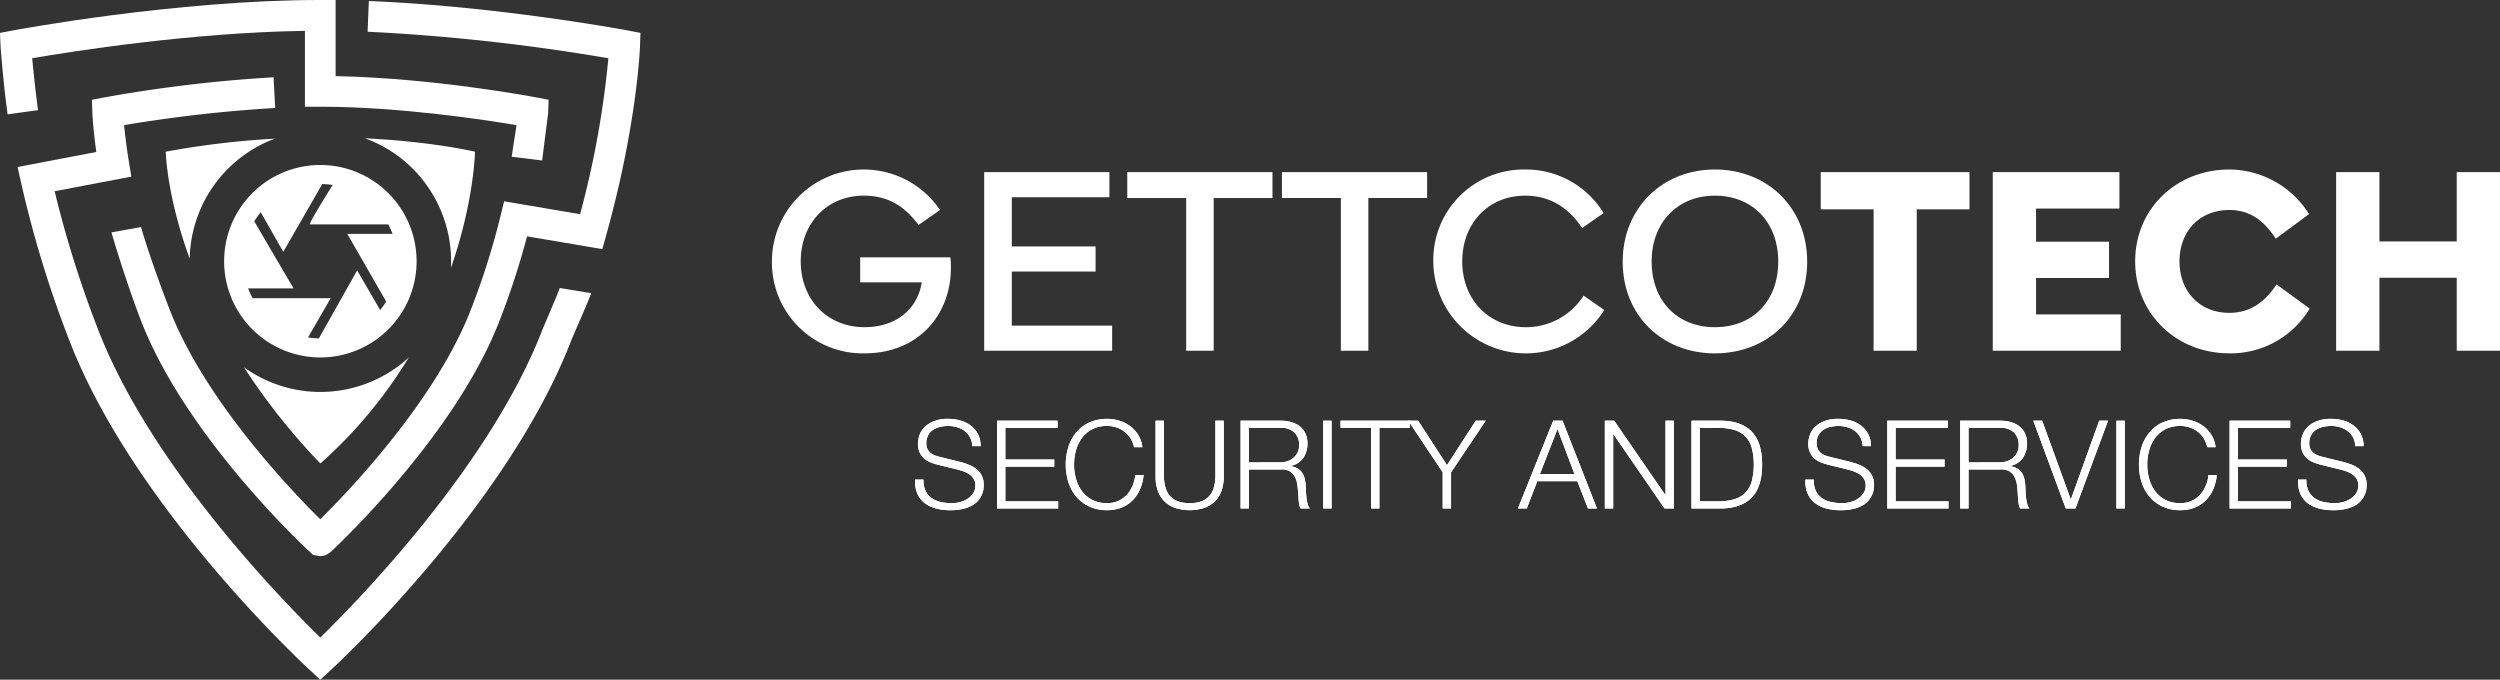 <svg id="Group_2" data-name="Group 2" xmlns="http://www.w3.org/2000/svg" xmlns:xlink="http://www.w3.org/1999/xlink" width="659.614" height="179.329" viewBox="0 0 659.614 179.329">
  <rect x="0" y="0" width="659.614" height="179.329" fill="#333333" stroke="none"/>
  <defs>
    <clipPath id="clip-path">
      <rect id="Rectangle_5" data-name="Rectangle 5" width="659.614" height="179.329" fill="#fff"/>
    </clipPath>
  </defs>
  <g id="Group_1" data-name="Group 1" clip-path="url(#clip-path)">
    <path id="Path_1" data-name="Path 1" d="M203.67,68.976a24.245,24.245,0,0,1,44.343-13.568l-5.652,3.956c-3.886-5.2-8.262-7.738-14.473-7.738-9.681,0-16.618,7.288-16.618,17.35,0,10.1,7.075,17.351,16.792,17.351,9.058,0,14.2-5.449,15.13-11.833H226.954V67.9h23.8a24.677,24.677,0,0,1,.139,2.744c0,12.248-8.4,22.587-22.834,22.587A23.959,23.959,0,0,1,203.67,68.976" fill="#fff"/>
    <path id="Path_2" data-name="Path 2" d="M259.674,45.416h33.035v6.626H266.962V65.021h22.1v6.626h-22.1V85.912h26.473v6.626H259.674Z" fill="#fff"/>
    <path id="Path_3" data-name="Path 3" d="M297.426,45.416h38.306V52.25H320.225V92.538h-7.253V52.25H297.426Z" fill="#fff"/>
    <path id="Path_4" data-name="Path 4" d="M338.232,45.416h38.306V52.25H361.031V92.538h-7.253V52.25H338.232Z" fill="#fff"/>
    <path id="Path_5" data-name="Path 5" d="M402.391,44.722A24.019,24.019,0,0,1,423.1,56.208l-5.652,3.956c-3.783-5.691-8.851-8.539-15.06-8.539-9.683,0-16.585,7.288-16.585,17.35,0,10.1,7.041,17.351,16.757,17.351A17.973,17.973,0,0,0,417.832,78l5.449,3.783a24.419,24.419,0,0,1-45.11-12.807,23.858,23.858,0,0,1,24.22-24.253" fill="#fff"/>
    <path id="Path_6" data-name="Path 6" d="M428.139,69.045c0-14.122,10.443-24.323,24.322-24.323,13.983,0,24.357,10.2,24.357,24.323,0,14.225-10.374,24.189-24.357,24.189-13.879,0-24.322-9.964-24.322-24.189m24.322,17.281c10.1,0,16.723-6.977,16.723-17.35,0-10.132-6.626-17.351-16.723-17.351-9.958,0-16.688,7.219-16.688,17.351,0,10.373,6.73,17.35,16.688,17.35" fill="#fff"/>
    <path id="Path_7" data-name="Path 7" d="M480.394,45.416h39.245v9.82H505.725v37.3H494.343v-37.3H480.394Z" fill="#fff"/>
    <path id="Path_8" data-name="Path 8" d="M525.78,45.416H559.2v9.612h-22V63.77h19.259v9.578H537.2V82.96h22.344v9.578H525.78Z" fill="#fff"/>
    <path id="Path_9" data-name="Path 9" d="M563.359,68.942c0-13.879,10.863-24.218,24.846-24.218A24.991,24.991,0,0,1,609.23,56.487l-8.777,6.487C597.57,58.6,594,55.409,588.205,55.409c-7.945,0-13.152,5.691-13.152,13.533s5.207,13.6,13.152,13.6c5.237,0,9.192-2.567,12.456-7.5l8.742,6.383a24.3,24.3,0,0,1-21.2,11.8c-13.983,0-24.846-10.409-24.846-24.288" fill="#fff"/>
    <path id="Path_10" data-name="Path 10" d="M627.8,45.416V63.7h20.4V45.416h11.417V92.538H648.2V73.279H627.8V92.538H616.378V45.416Z" fill="#fff"/>
    <path id="Path_11" data-name="Path 11" d="M244.209,129.514a4.893,4.893,0,0,0,1.607,1.914,6.719,6.719,0,0,0,2.413,1.023,13.991,13.991,0,0,0,2.986.307,8.22,8.22,0,0,0,1.978-.262,6.681,6.681,0,0,0,1.993-.826,5.057,5.057,0,0,0,1.543-1.459,3.7,3.7,0,0,0,.613-2.156,3.168,3.168,0,0,0-.435-1.686,4.056,4.056,0,0,0-1.138-1.2,6.68,6.68,0,0,0-1.537-.791,14.35,14.35,0,0,0-1.657-.5l-5.157-1.265a16.088,16.088,0,0,1-1.958-.648,5.65,5.65,0,0,1-1.671-1.039,4.831,4.831,0,0,1-1.152-1.592,5.4,5.4,0,0,1-.441-2.3,7.28,7.28,0,0,1,.327-1.978,5.555,5.555,0,0,1,1.216-2.141,7.04,7.04,0,0,1,2.448-1.7,9.731,9.731,0,0,1,3.99-.7,11.617,11.617,0,0,1,3.273.45,8.061,8.061,0,0,1,2.725,1.365,6.558,6.558,0,0,1,2.561,5.384h-2.2a5.316,5.316,0,0,0-.6-2.319,5.14,5.14,0,0,0-1.394-1.656,6.172,6.172,0,0,0-1.978-1,8.018,8.018,0,0,0-2.348-.341,9.636,9.636,0,0,0-2.191.242,5.421,5.421,0,0,0-1.849.782,3.992,3.992,0,0,0-1.281,1.409,4.392,4.392,0,0,0-.489,2.17,3.376,3.376,0,0,0,.277,1.415,3.006,3.006,0,0,0,.761,1.018,4.019,4.019,0,0,0,1.123.683,8.574,8.574,0,0,0,1.344.42l5.642,1.394a16.927,16.927,0,0,1,2.319.8,7.628,7.628,0,0,1,1.914,1.167,4.946,4.946,0,0,1,1.295,1.7,5.68,5.68,0,0,1,.47,2.438,8.662,8.662,0,0,1-.079,1.033,5.147,5.147,0,0,1-.391,1.38,6.629,6.629,0,0,1-.875,1.473,5.433,5.433,0,0,1-1.557,1.35,8.913,8.913,0,0,1-2.448.969,14.138,14.138,0,0,1-3.5.376,14.686,14.686,0,0,1-3.8-.47,8.211,8.211,0,0,1-2.982-1.444,6.387,6.387,0,0,1-1.9-2.5,8.18,8.18,0,0,1-.563-3.664h2.205a6.452,6.452,0,0,0,.549,2.982" fill="#fff"/>
    <path id="Path_12" data-name="Path 12" d="M244.209,129.514a4.893,4.893,0,0,0,1.607,1.914,6.719,6.719,0,0,0,2.413,1.023,13.991,13.991,0,0,0,2.986.307,8.22,8.22,0,0,0,1.978-.262,6.681,6.681,0,0,0,1.993-.826,5.057,5.057,0,0,0,1.543-1.459,3.7,3.7,0,0,0,.613-2.156,3.168,3.168,0,0,0-.435-1.686,4.056,4.056,0,0,0-1.138-1.2,6.68,6.68,0,0,0-1.537-.791,14.35,14.35,0,0,0-1.657-.5l-5.157-1.265a16.088,16.088,0,0,1-1.958-.648,5.65,5.65,0,0,1-1.671-1.039,4.831,4.831,0,0,1-1.152-1.592,5.4,5.4,0,0,1-.441-2.3,7.28,7.28,0,0,1,.327-1.978,5.555,5.555,0,0,1,1.216-2.141,7.04,7.04,0,0,1,2.448-1.7,9.731,9.731,0,0,1,3.99-.7,11.617,11.617,0,0,1,3.273.45,8.061,8.061,0,0,1,2.725,1.365,6.558,6.558,0,0,1,2.561,5.384h-2.2a5.316,5.316,0,0,0-.6-2.319,5.14,5.14,0,0,0-1.394-1.656,6.172,6.172,0,0,0-1.978-1,8.018,8.018,0,0,0-2.348-.341,9.636,9.636,0,0,0-2.191.242,5.421,5.421,0,0,0-1.849.782,3.992,3.992,0,0,0-1.281,1.409,4.392,4.392,0,0,0-.489,2.17,3.376,3.376,0,0,0,.277,1.415,3.006,3.006,0,0,0,.761,1.018,4.019,4.019,0,0,0,1.123.683,8.574,8.574,0,0,0,1.344.42l5.642,1.394a16.927,16.927,0,0,1,2.319.8,7.628,7.628,0,0,1,1.914,1.167,4.946,4.946,0,0,1,1.295,1.7,5.68,5.68,0,0,1,.47,2.438,8.662,8.662,0,0,1-.079,1.033,5.147,5.147,0,0,1-.391,1.38,6.629,6.629,0,0,1-.875,1.473,5.433,5.433,0,0,1-1.557,1.35,8.913,8.913,0,0,1-2.448.969,14.138,14.138,0,0,1-3.5.376,14.686,14.686,0,0,1-3.8-.47,8.211,8.211,0,0,1-2.982-1.444,6.387,6.387,0,0,1-1.9-2.5,8.18,8.18,0,0,1-.563-3.664h2.205a6.452,6.452,0,0,0,.549,2.982" fill="#fff"/>
    <path id="Path_13" data-name="Path 13" d="M279.04,111v1.884H265.259v8.366h12.906v1.879H265.259v9.148H279.2v1.879H263.054V111Z" fill="#fff"/>
    <path id="Path_14" data-name="Path 14" d="M279.04,111v1.884H265.259v8.366h12.906v1.879H265.259v9.148H279.2v1.879H263.054V111Z" fill="#fff"/>
    <path id="Path_15" data-name="Path 15" d="M298.256,115.617a6.513,6.513,0,0,0-1.622-1.764,7.051,7.051,0,0,0-2.106-1.088,7.843,7.843,0,0,0-2.418-.377,8.306,8.306,0,0,0-3.956.881,7.814,7.814,0,0,0-2.709,2.318,9.97,9.97,0,0,0-1.558,3.259,14.123,14.123,0,0,0,0,7.442,9.946,9.946,0,0,0,1.558,3.273,7.817,7.817,0,0,0,2.709,2.319,8.365,8.365,0,0,0,3.956.875,7.009,7.009,0,0,0,2.917-.583,6.914,6.914,0,0,0,2.24-1.588,8.1,8.1,0,0,0,1.523-2.353,9.748,9.748,0,0,0,.747-2.9h2.205a12.41,12.41,0,0,1-1,3.862,9.441,9.441,0,0,1-2.012,2.917,8.51,8.51,0,0,1-2.9,1.85,10.128,10.128,0,0,1-3.713.647,10.937,10.937,0,0,1-4.782-.989,9.849,9.849,0,0,1-3.421-2.64,11.228,11.228,0,0,1-2.047-3.827,15.768,15.768,0,0,1,0-9.148,11.388,11.388,0,0,1,2.047-3.841,9.865,9.865,0,0,1,3.421-2.661,11.608,11.608,0,0,1,8.011-.5,9.426,9.426,0,0,1,2.853,1.444,8.513,8.513,0,0,1,2.141,2.354A7.839,7.839,0,0,1,301.415,118H299.21a7.327,7.327,0,0,0-.954-2.383" fill="#fff"/>
    <path id="Path_16" data-name="Path 16" d="M298.256,115.617a6.513,6.513,0,0,0-1.622-1.764,7.051,7.051,0,0,0-2.106-1.088,7.843,7.843,0,0,0-2.418-.377,8.306,8.306,0,0,0-3.956.881,7.814,7.814,0,0,0-2.709,2.318,9.97,9.97,0,0,0-1.558,3.259,14.123,14.123,0,0,0,0,7.442,9.946,9.946,0,0,0,1.558,3.273,7.817,7.817,0,0,0,2.709,2.319,8.365,8.365,0,0,0,3.956.875,7.009,7.009,0,0,0,2.917-.583,6.914,6.914,0,0,0,2.24-1.588,8.1,8.1,0,0,0,1.523-2.353,9.748,9.748,0,0,0,.747-2.9h2.205a12.41,12.41,0,0,1-1,3.862,9.441,9.441,0,0,1-2.012,2.917,8.51,8.51,0,0,1-2.9,1.85,10.128,10.128,0,0,1-3.713.647,10.937,10.937,0,0,1-4.782-.989,9.849,9.849,0,0,1-3.421-2.64,11.228,11.228,0,0,1-2.047-3.827,15.768,15.768,0,0,1,0-9.148,11.388,11.388,0,0,1,2.047-3.841,9.865,9.865,0,0,1,3.421-2.661,11.608,11.608,0,0,1,8.011-.5,9.426,9.426,0,0,1,2.853,1.444,8.513,8.513,0,0,1,2.141,2.354A7.839,7.839,0,0,1,301.415,118H299.21a7.327,7.327,0,0,0-.954-2.383" fill="#fff"/>
    <path id="Path_17" data-name="Path 17" d="M307.093,111v14.334a11.277,11.277,0,0,0,.455,3.422,5.7,5.7,0,0,0,1.33,2.3,5.147,5.147,0,0,0,2.141,1.3,9.247,9.247,0,0,0,2.853.4,9.434,9.434,0,0,0,2.888-.4,5.174,5.174,0,0,0,2.136-1.3,5.669,5.669,0,0,0,1.33-2.3,11.309,11.309,0,0,0,.455-3.422V111h2.2v14.824a11.259,11.259,0,0,1-.5,3.387,7.36,7.36,0,0,1-1.588,2.8,7.527,7.527,0,0,1-2.788,1.9,12.5,12.5,0,0,1-8.238,0,7.58,7.58,0,0,1-2.789-1.9,7.345,7.345,0,0,1-1.587-2.8,11.259,11.259,0,0,1-.5-3.387V111Z" fill="#fff"/>
    <path id="Path_18" data-name="Path 18" d="M307.093,111v14.334a11.277,11.277,0,0,0,.455,3.422,5.7,5.7,0,0,0,1.33,2.3,5.147,5.147,0,0,0,2.141,1.3,9.247,9.247,0,0,0,2.853.4,9.434,9.434,0,0,0,2.888-.4,5.174,5.174,0,0,0,2.136-1.3,5.669,5.669,0,0,0,1.33-2.3,11.309,11.309,0,0,0,.455-3.422V111h2.2v14.824a11.259,11.259,0,0,1-.5,3.387,7.36,7.36,0,0,1-1.588,2.8,7.527,7.527,0,0,1-2.788,1.9,12.5,12.5,0,0,1-8.238,0,7.58,7.58,0,0,1-2.789-1.9,7.345,7.345,0,0,1-1.587-2.8,11.259,11.259,0,0,1-.5-3.387V111Z" fill="#fff"/>
    <path id="Path_19" data-name="Path 19" d="M337.937,111a10.058,10.058,0,0,1,2.7.356,6.568,6.568,0,0,1,2.24,1.083,5.255,5.255,0,0,1,1.523,1.884,6.03,6.03,0,0,1,.568,2.705,6.517,6.517,0,0,1-1.137,3.832,5.17,5.17,0,0,1-3.372,2.071v.065a5.191,5.191,0,0,1,1.884.6,3.827,3.827,0,0,1,1.216,1.118,4.583,4.583,0,0,1,.677,1.572,11.183,11.183,0,0,1,.277,1.933c.02.386.045.861.065,1.424s.064,1.133.133,1.7a9.924,9.924,0,0,0,.307,1.622,3.021,3.021,0,0,0,.568,1.187h-2.432a2.868,2.868,0,0,1-.312-.8,7.674,7.674,0,0,1-.163-.974c-.03-.332-.059-.663-.079-.989s-.045-.6-.064-.841c-.045-.826-.114-1.641-.213-2.452a6.706,6.706,0,0,0-.613-2.171,3.842,3.842,0,0,0-1.365-1.538,4.085,4.085,0,0,0-2.448-.519h-8.366v10.28h-2.205V111Zm-.163,10.992a6.041,6.041,0,0,0,1.914-.306,4.827,4.827,0,0,0,1.587-.895,4.206,4.206,0,0,0,1.493-3.3,4.579,4.579,0,0,0-1.231-3.378,5.128,5.128,0,0,0-3.763-1.231h-8.238v9.113Z" fill="#fff"/>
    <path id="Path_20" data-name="Path 20" d="M337.937,111a10.058,10.058,0,0,1,2.7.356,6.568,6.568,0,0,1,2.24,1.083,5.255,5.255,0,0,1,1.523,1.884,6.03,6.03,0,0,1,.568,2.705,6.517,6.517,0,0,1-1.137,3.832,5.17,5.17,0,0,1-3.372,2.071v.065a5.191,5.191,0,0,1,1.884.6,3.827,3.827,0,0,1,1.216,1.118,4.583,4.583,0,0,1,.677,1.572,11.183,11.183,0,0,1,.277,1.933c.02.386.045.861.065,1.424s.064,1.133.133,1.7a9.924,9.924,0,0,0,.307,1.622,3.021,3.021,0,0,0,.568,1.187h-2.432a2.868,2.868,0,0,1-.312-.8,7.674,7.674,0,0,1-.163-.974c-.03-.332-.059-.663-.079-.989s-.045-.6-.064-.841c-.045-.826-.114-1.641-.213-2.452a6.706,6.706,0,0,0-.613-2.171,3.842,3.842,0,0,0-1.365-1.538,4.085,4.085,0,0,0-2.448-.519h-8.366v10.28h-2.205V111Zm-.163,10.992a6.041,6.041,0,0,0,1.914-.306,4.827,4.827,0,0,0,1.587-.895,4.206,4.206,0,0,0,1.493-3.3,4.579,4.579,0,0,0-1.231-3.378,5.128,5.128,0,0,0-3.763-1.231h-8.238v9.113Z" fill="#fff"/>
    <rect id="Rectangle_1" data-name="Rectangle 1" width="2.205" height="23.156" transform="translate(349.126 110.998)" fill="#fff"/>
    <rect id="Rectangle_2" data-name="Rectangle 2" width="2.205" height="23.156" transform="translate(349.126 110.998)" fill="#fff"/>
    <path id="Path_21" data-name="Path 21" d="M372.021,111v1.884h-8.075v21.272h-2.205V112.879H353.7V111Z" fill="#fff"/>
    <path id="Path_22" data-name="Path 22" d="M372.021,111v1.884h-8.075v21.272h-2.205V112.879H353.7V111Z" fill="#fff"/>
    <path id="Path_23" data-name="Path 23" d="M371.567,111h2.6l7.619,11.739L389.372,111H392l-9.148,13.622v9.534h-2.205v-9.534Z" fill="#fff"/>
    <path id="Path_24" data-name="Path 24" d="M371.567,111h2.6l7.619,11.739L389.372,111H392l-9.148,13.622v9.534h-2.205v-9.534Z" fill="#fff"/>
    <path id="Path_25" data-name="Path 25" d="M412.269,110.994l9.078,23.16h-2.368l-2.819-7.2H405.619l-2.789,7.2H400.5l9.306-23.16Zm3.145,14.077L410.939,113.2,406.3,125.071Z" fill="#fff"/>
    <path id="Path_26" data-name="Path 26" d="M412.269,110.994l9.078,23.16h-2.368l-2.819-7.2H405.619l-2.789,7.2H400.5l9.306-23.16Zm3.145,14.077L410.939,113.2,406.3,125.071Z" fill="#fff"/>
    <path id="Path_27" data-name="Path 27" d="M425.889,111l13.489,19.59h.069V111h2.2v23.156h-2.467L425.7,114.565h-.064v19.586h-2.21V111Z" fill="#fff"/>
    <path id="Path_28" data-name="Path 28" d="M425.889,111l13.489,19.59h.069V111h2.2v23.156h-2.467L425.7,114.565h-.064v19.586h-2.21V111Z" fill="#fff"/>
    <path id="Path_29" data-name="Path 29" d="M454.3,111q5.287.133,7.96,2.966t2.675,8.614q0,5.771-2.675,8.608t-7.96,2.967h-8.011V111Zm-1.1,21.276a15.2,15.2,0,0,0,4.3-.534,6.835,6.835,0,0,0,2.967-1.706,6.928,6.928,0,0,0,1.72-3.016,18.248,18.248,0,0,0,0-8.885,6.99,6.99,0,0,0-1.72-3.017,6.877,6.877,0,0,0-2.967-1.7,15.2,15.2,0,0,0-4.3-.534h-4.7v19.393Z" fill="#fff"/>
    <path id="Path_30" data-name="Path 30" d="M454.3,111q5.287.133,7.96,2.966t2.675,8.614q0,5.771-2.675,8.608t-7.96,2.967h-8.011V111Zm-1.1,21.276a15.2,15.2,0,0,0,4.3-.534,6.835,6.835,0,0,0,2.967-1.706,6.928,6.928,0,0,0,1.72-3.016,18.248,18.248,0,0,0,0-8.885,6.99,6.99,0,0,0-1.72-3.017,6.877,6.877,0,0,0-2.967-1.7,15.2,15.2,0,0,0-4.3-.534h-4.7v19.393Z" fill="#fff"/>
    <path id="Path_31" data-name="Path 31" d="M479.109,129.514a4.893,4.893,0,0,0,1.607,1.914,6.757,6.757,0,0,0,2.413,1.023,13.992,13.992,0,0,0,2.986.307,8.189,8.189,0,0,0,1.978-.262,6.681,6.681,0,0,0,1.993-.826,5.057,5.057,0,0,0,1.543-1.459,3.706,3.706,0,0,0,.618-2.156,3.17,3.17,0,0,0-.44-1.686,4.056,4.056,0,0,0-1.138-1.2,6.68,6.68,0,0,0-1.537-.791,14.35,14.35,0,0,0-1.657-.5l-5.152-1.265a15.881,15.881,0,0,1-1.963-.648,5.65,5.65,0,0,1-1.671-1.039,4.919,4.919,0,0,1-1.153-1.592,5.414,5.414,0,0,1-.435-2.3,7.252,7.252,0,0,1,.322-1.978,5.555,5.555,0,0,1,1.216-2.141,7.04,7.04,0,0,1,2.448-1.7,9.731,9.731,0,0,1,3.99-.7,11.678,11.678,0,0,1,3.278.45,8.083,8.083,0,0,1,2.72,1.365,6.558,6.558,0,0,1,2.561,5.384h-2.2a5.316,5.316,0,0,0-.6-2.319,5.152,5.152,0,0,0-1.394-1.656,6.172,6.172,0,0,0-1.978-1,8.018,8.018,0,0,0-2.348-.341,9.668,9.668,0,0,0-2.191.242,5.421,5.421,0,0,0-1.849.782,4.039,4.039,0,0,0-1.281,1.409,4.392,4.392,0,0,0-.484,2.17,3.377,3.377,0,0,0,.272,1.415,3.006,3.006,0,0,0,.761,1.018,4.018,4.018,0,0,0,1.123.683,8.574,8.574,0,0,0,1.344.42l5.642,1.394a16.93,16.93,0,0,1,2.319.8,7.628,7.628,0,0,1,1.914,1.167,4.946,4.946,0,0,1,1.295,1.7,5.678,5.678,0,0,1,.475,2.438,8.859,8.859,0,0,1-.084,1.033,5.148,5.148,0,0,1-.391,1.38,6.629,6.629,0,0,1-.875,1.473,5.433,5.433,0,0,1-1.557,1.35,8.913,8.913,0,0,1-2.448.969,14.138,14.138,0,0,1-3.5.376,14.62,14.62,0,0,1-3.792-.47,8.235,8.235,0,0,1-2.987-1.444,6.387,6.387,0,0,1-1.9-2.5,8.18,8.18,0,0,1-.563-3.664h2.2a6.452,6.452,0,0,0,.549,2.982" fill="#fff"/>
    <path id="Path_32" data-name="Path 32" d="M479.109,129.514a4.893,4.893,0,0,0,1.607,1.914,6.757,6.757,0,0,0,2.413,1.023,13.992,13.992,0,0,0,2.986.307,8.189,8.189,0,0,0,1.978-.262,6.681,6.681,0,0,0,1.993-.826,5.057,5.057,0,0,0,1.543-1.459,3.706,3.706,0,0,0,.618-2.156,3.17,3.17,0,0,0-.44-1.686,4.056,4.056,0,0,0-1.138-1.2,6.68,6.68,0,0,0-1.537-.791,14.35,14.35,0,0,0-1.657-.5l-5.152-1.265a15.881,15.881,0,0,1-1.963-.648,5.65,5.65,0,0,1-1.671-1.039,4.919,4.919,0,0,1-1.153-1.592,5.414,5.414,0,0,1-.435-2.3,7.252,7.252,0,0,1,.322-1.978,5.555,5.555,0,0,1,1.216-2.141,7.04,7.04,0,0,1,2.448-1.7,9.731,9.731,0,0,1,3.99-.7,11.678,11.678,0,0,1,3.278.45,8.083,8.083,0,0,1,2.72,1.365,6.558,6.558,0,0,1,2.561,5.384h-2.2a5.316,5.316,0,0,0-.6-2.319,5.152,5.152,0,0,0-1.394-1.656,6.172,6.172,0,0,0-1.978-1,8.018,8.018,0,0,0-2.348-.341,9.668,9.668,0,0,0-2.191.242,5.421,5.421,0,0,0-1.849.782,4.039,4.039,0,0,0-1.281,1.409,4.392,4.392,0,0,0-.484,2.17,3.377,3.377,0,0,0,.272,1.415,3.006,3.006,0,0,0,.761,1.018,4.018,4.018,0,0,0,1.123.683,8.574,8.574,0,0,0,1.344.42l5.642,1.394a16.93,16.93,0,0,1,2.319.8,7.628,7.628,0,0,1,1.914,1.167,4.946,4.946,0,0,1,1.295,1.7,5.678,5.678,0,0,1,.475,2.438,8.859,8.859,0,0,1-.084,1.033,5.148,5.148,0,0,1-.391,1.38,6.629,6.629,0,0,1-.875,1.473,5.433,5.433,0,0,1-1.557,1.35,8.913,8.913,0,0,1-2.448.969,14.138,14.138,0,0,1-3.5.376,14.62,14.62,0,0,1-3.792-.47,8.235,8.235,0,0,1-2.987-1.444,6.387,6.387,0,0,1-1.9-2.5,8.18,8.18,0,0,1-.563-3.664h2.2a6.452,6.452,0,0,0,.549,2.982" fill="#fff"/>
    <path id="Path_33" data-name="Path 33" d="M513.941,111v1.884H500.155v8.366h12.911v1.879H500.155v9.148H514.1v1.879H497.95V111Z" fill="#fff"/>
    <path id="Path_34" data-name="Path 34" d="M513.941,111v1.884H500.155v8.366h12.911v1.879H500.155v9.148H514.1v1.879H497.95V111Z" fill="#fff"/>
    <path id="Path_35" data-name="Path 35" d="M527.789,111a10.129,10.129,0,0,1,2.711.356,6.592,6.592,0,0,1,2.234,1.083,5.268,5.268,0,0,1,1.524,1.884,6.03,6.03,0,0,1,.568,2.705,6.514,6.514,0,0,1-1.133,3.832,5.192,5.192,0,0,1-3.372,2.071v.065a5.162,5.162,0,0,1,1.88.6,3.827,3.827,0,0,1,1.216,1.118,4.689,4.689,0,0,1,.682,1.572,11.3,11.3,0,0,1,.271,1.933c.026.386.045.861.065,1.424s.07,1.133.133,1.7a10.142,10.142,0,0,0,.307,1.622,3.091,3.091,0,0,0,.568,1.187h-2.432a2.932,2.932,0,0,1-.307-.8,6.112,6.112,0,0,1-.162-.974c-.036-.332-.06-.663-.084-.989s-.046-.6-.065-.841c-.039-.826-.114-1.641-.208-2.452a6.861,6.861,0,0,0-.617-2.171,3.845,3.845,0,0,0-1.36-1.538,4.113,4.113,0,0,0-2.453-.519h-8.367v10.28h-2.205V111Zm-.162,10.992a5.985,5.985,0,0,0,1.913-.306,4.792,4.792,0,0,0,1.588-.895,4.193,4.193,0,0,0,1.492-3.3,4.579,4.579,0,0,0-1.231-3.378,5.125,5.125,0,0,0-3.762-1.231h-8.239v9.113Z" fill="#fff"/>
    <path id="Path_36" data-name="Path 36" d="M527.789,111a10.129,10.129,0,0,1,2.711.356,6.592,6.592,0,0,1,2.234,1.083,5.268,5.268,0,0,1,1.524,1.884,6.03,6.03,0,0,1,.568,2.705,6.514,6.514,0,0,1-1.133,3.832,5.192,5.192,0,0,1-3.372,2.071v.065a5.162,5.162,0,0,1,1.88.6,3.827,3.827,0,0,1,1.216,1.118,4.689,4.689,0,0,1,.682,1.572,11.3,11.3,0,0,1,.271,1.933c.026.386.045.861.065,1.424s.07,1.133.133,1.7a10.142,10.142,0,0,0,.307,1.622,3.091,3.091,0,0,0,.568,1.187h-2.432a2.932,2.932,0,0,1-.307-.8,6.112,6.112,0,0,1-.162-.974c-.036-.332-.06-.663-.084-.989s-.046-.6-.065-.841c-.039-.826-.114-1.641-.208-2.452a6.861,6.861,0,0,0-.617-2.171,3.845,3.845,0,0,0-1.36-1.538,4.113,4.113,0,0,0-2.453-.519h-8.367v10.28h-2.205V111Zm-.162,10.992a5.985,5.985,0,0,0,1.913-.306,4.792,4.792,0,0,0,1.588-.895,4.193,4.193,0,0,0,1.492-3.3,4.579,4.579,0,0,0-1.231-3.378,5.125,5.125,0,0,0-3.762-1.231h-8.239v9.113Z" fill="#fff"/>
    <path id="Path_37" data-name="Path 37" d="M538.815,111l7.526,20.723h.064L553.861,111H556.2l-8.6,23.156H545.04L536.481,111Z" fill="#fff"/>
    <path id="Path_38" data-name="Path 38" d="M538.815,111l7.526,20.723h.064L553.861,111H556.2l-8.6,23.156H545.04L536.481,111Z" fill="#fff"/>
    <rect id="Rectangle_3" data-name="Rectangle 3" width="2.205" height="23.156" transform="translate(558.406 110.998)" fill="#fff"/>
    <rect id="Rectangle_4" data-name="Rectangle 4" width="2.205" height="23.156" transform="translate(558.406 110.998)" fill="#fff"/>
    <path id="Path_39" data-name="Path 39" d="M581.414,115.617a6.513,6.513,0,0,0-1.622-1.764,7.051,7.051,0,0,0-2.106-1.088,7.843,7.843,0,0,0-2.418-.377,8.306,8.306,0,0,0-3.956.881,7.813,7.813,0,0,0-2.709,2.318,9.97,9.97,0,0,0-1.558,3.259,14.124,14.124,0,0,0,0,7.442,9.946,9.946,0,0,0,1.558,3.273,7.816,7.816,0,0,0,2.709,2.319,8.365,8.365,0,0,0,3.956.875,7.009,7.009,0,0,0,2.917-.583,6.914,6.914,0,0,0,2.24-1.588,8.1,8.1,0,0,0,1.523-2.353,9.749,9.749,0,0,0,.747-2.9H584.9a12.411,12.411,0,0,1-1,3.862,9.44,9.44,0,0,1-2.012,2.917,8.51,8.51,0,0,1-2.9,1.85,10.109,10.109,0,0,1-3.713.647,10.937,10.937,0,0,1-4.782-.989,9.848,9.848,0,0,1-3.421-2.64,11.133,11.133,0,0,1-2.042-3.827,15.658,15.658,0,0,1,0-9.148,11.29,11.29,0,0,1,2.042-3.841,9.865,9.865,0,0,1,3.421-2.661,11.608,11.608,0,0,1,8.011-.5,9.426,9.426,0,0,1,2.853,1.444,8.436,8.436,0,0,1,2.141,2.354A7.839,7.839,0,0,1,584.573,118h-2.2a7.446,7.446,0,0,0-.959-2.383" fill="#fff"/>
    <path id="Path_40" data-name="Path 40" d="M581.414,115.617a6.513,6.513,0,0,0-1.622-1.764,7.051,7.051,0,0,0-2.106-1.088,7.843,7.843,0,0,0-2.418-.377,8.306,8.306,0,0,0-3.956.881,7.813,7.813,0,0,0-2.709,2.318,9.97,9.97,0,0,0-1.558,3.259,14.124,14.124,0,0,0,0,7.442,9.946,9.946,0,0,0,1.558,3.273,7.816,7.816,0,0,0,2.709,2.319,8.365,8.365,0,0,0,3.956.875,7.009,7.009,0,0,0,2.917-.583,6.914,6.914,0,0,0,2.24-1.588,8.1,8.1,0,0,0,1.523-2.353,9.749,9.749,0,0,0,.747-2.9H584.9a12.411,12.411,0,0,1-1,3.862,9.44,9.44,0,0,1-2.012,2.917,8.51,8.51,0,0,1-2.9,1.85,10.109,10.109,0,0,1-3.713.647,10.937,10.937,0,0,1-4.782-.989,9.848,9.848,0,0,1-3.421-2.64,11.133,11.133,0,0,1-2.042-3.827,15.658,15.658,0,0,1,0-9.148,11.29,11.29,0,0,1,2.042-3.841,9.865,9.865,0,0,1,3.421-2.661,11.608,11.608,0,0,1,8.011-.5,9.426,9.426,0,0,1,2.853,1.444,8.436,8.436,0,0,1,2.141,2.354A7.839,7.839,0,0,1,584.573,118h-2.2a7.446,7.446,0,0,0-.959-2.383" fill="#fff"/>
    <path id="Path_41" data-name="Path 41" d="M604.263,111v1.884H590.477v8.366h12.911v1.879H590.477v9.148h13.949v1.879H588.272V111Z" fill="#fff"/>
    <path id="Path_42" data-name="Path 42" d="M604.263,111v1.884H590.477v8.366h12.911v1.879H590.477v9.148h13.949v1.879H588.272V111Z" fill="#fff"/>
    <path id="Path_43" data-name="Path 43" d="M609.094,129.514a4.893,4.893,0,0,0,1.607,1.914,6.757,6.757,0,0,0,2.413,1.023,13.991,13.991,0,0,0,2.986.307,8.189,8.189,0,0,0,1.978-.262,6.681,6.681,0,0,0,1.993-.826,5.056,5.056,0,0,0,1.543-1.459,3.707,3.707,0,0,0,.618-2.156,3.17,3.17,0,0,0-.44-1.686,4.055,4.055,0,0,0-1.138-1.2,6.68,6.68,0,0,0-1.537-.791,14.351,14.351,0,0,0-1.657-.5l-5.152-1.265a15.883,15.883,0,0,1-1.963-.648,5.649,5.649,0,0,1-1.671-1.039,4.919,4.919,0,0,1-1.153-1.592,5.414,5.414,0,0,1-.435-2.3,7.252,7.252,0,0,1,.322-1.978,5.554,5.554,0,0,1,1.216-2.141,7.04,7.04,0,0,1,2.448-1.7,9.731,9.731,0,0,1,3.99-.7,11.678,11.678,0,0,1,3.278.45,8.082,8.082,0,0,1,2.72,1.365,6.558,6.558,0,0,1,2.561,5.384h-2.2a5.33,5.33,0,0,0-.6-2.319,5.168,5.168,0,0,0-1.4-1.656,6.172,6.172,0,0,0-1.978-1,8.018,8.018,0,0,0-2.348-.341,9.668,9.668,0,0,0-2.191.242,5.421,5.421,0,0,0-1.849.782,4.039,4.039,0,0,0-1.281,1.409,4.392,4.392,0,0,0-.484,2.17,3.376,3.376,0,0,0,.272,1.415,3.006,3.006,0,0,0,.761,1.018,4.018,4.018,0,0,0,1.123.683,8.574,8.574,0,0,0,1.344.42l5.642,1.394a16.928,16.928,0,0,1,2.319.8,7.628,7.628,0,0,1,1.914,1.167,4.945,4.945,0,0,1,1.295,1.7,5.678,5.678,0,0,1,.475,2.438,8.866,8.866,0,0,1-.084,1.033,5.112,5.112,0,0,1-.391,1.38,6.589,6.589,0,0,1-.875,1.473,5.432,5.432,0,0,1-1.557,1.35,8.913,8.913,0,0,1-2.448.969,14.138,14.138,0,0,1-3.5.376,14.62,14.62,0,0,1-3.792-.47,8.235,8.235,0,0,1-2.987-1.444,6.387,6.387,0,0,1-1.9-2.5,8.18,8.18,0,0,1-.563-3.664h2.2a6.453,6.453,0,0,0,.549,2.982" fill="#fff"/>
    <path id="Path_44" data-name="Path 44" d="M609.094,129.514a4.893,4.893,0,0,0,1.607,1.914,6.757,6.757,0,0,0,2.413,1.023,13.991,13.991,0,0,0,2.986.307,8.189,8.189,0,0,0,1.978-.262,6.681,6.681,0,0,0,1.993-.826,5.056,5.056,0,0,0,1.543-1.459,3.707,3.707,0,0,0,.618-2.156,3.17,3.17,0,0,0-.44-1.686,4.055,4.055,0,0,0-1.138-1.2,6.68,6.68,0,0,0-1.537-.791,14.351,14.351,0,0,0-1.657-.5l-5.152-1.265a15.883,15.883,0,0,1-1.963-.648,5.649,5.649,0,0,1-1.671-1.039,4.919,4.919,0,0,1-1.153-1.592,5.414,5.414,0,0,1-.435-2.3,7.252,7.252,0,0,1,.322-1.978,5.554,5.554,0,0,1,1.216-2.141,7.04,7.04,0,0,1,2.448-1.7,9.731,9.731,0,0,1,3.99-.7,11.678,11.678,0,0,1,3.278.45,8.082,8.082,0,0,1,2.72,1.365,6.558,6.558,0,0,1,2.561,5.384h-2.2a5.33,5.33,0,0,0-.6-2.319,5.168,5.168,0,0,0-1.4-1.656,6.172,6.172,0,0,0-1.978-1,8.018,8.018,0,0,0-2.348-.341,9.668,9.668,0,0,0-2.191.242,5.421,5.421,0,0,0-1.849.782,4.039,4.039,0,0,0-1.281,1.409,4.392,4.392,0,0,0-.484,2.17,3.376,3.376,0,0,0,.272,1.415,3.006,3.006,0,0,0,.761,1.018,4.018,4.018,0,0,0,1.123.683,8.574,8.574,0,0,0,1.344.42l5.642,1.394a16.928,16.928,0,0,1,2.319.8,7.628,7.628,0,0,1,1.914,1.167,4.945,4.945,0,0,1,1.295,1.7,5.678,5.678,0,0,1,.475,2.438,8.866,8.866,0,0,1-.084,1.033,5.112,5.112,0,0,1-.391,1.38,6.589,6.589,0,0,1-.875,1.473,5.432,5.432,0,0,1-1.557,1.35,8.913,8.913,0,0,1-2.448.969,14.138,14.138,0,0,1-3.5.376,14.62,14.62,0,0,1-3.792-.47,8.235,8.235,0,0,1-2.987-1.444,6.387,6.387,0,0,1-1.9-2.5,8.18,8.18,0,0,1-.563-3.664h2.2a6.453,6.453,0,0,0,.549,2.982" fill="#fff"/>
    <path id="Path_45" data-name="Path 45" d="M143.044,42.345,135,41.354c.169-1.361,1.177-7.35,1.269-8.337-8.48-1.428-30.686-4.8-51.179-4.86l-4.637,0V8.139C50.5,8.568,18.9,13.574,8.489,15.363c.2,2.424.94,9.312,1.541,13.7L2,30.161C.786,21.294.156,12.411.147,12.18L0,8.677l3.444-.651C3.868,7.946,46.294,0,84.5,0h4.053V20.084c25.583.492,51.632,5.368,52.774,5.587l3.423.646-.121,3.482c-.005.114-1,7.716-1.588,12.546" fill="#fff"/>
    <path id="Path_46" data-name="Path 46" d="M84.5,179.329,81.756,176.8c-1.877-1.731-46.18-42.85-63.229-86.384A293.444,293.444,0,0,1,5.553,48.155l-.924-4.091L25.415,40.1c-.89-6.359-1.033-10.114-1.041-10.3l-.122-3.478,3.423-.646a373.681,373.681,0,0,1,44.5-5.284l.433,8.1a372.807,372.807,0,0,0-39.863,4.523c.218,2.273.6,5.578,1.268,9.682l.638,3.9-20.232,3.86a285.215,285.215,0,0,0,11.664,37c13.987,35.718,48.44,71,58.424,80.748,9.983-9.744,44.442-45.03,58.427-80.748,1.1-2.81,3.739-8.618,4.746-11.47l8.308,1.357c-1.041,2.931-4.371,10.181-5.5,13.075-17.05,43.534-61.353,84.653-63.23,86.384Z" fill="#fff"/>
    <path id="Path_47" data-name="Path 47" d="M84.628,146.712a4.763,4.763,0,0,1-.878-.088l-1.142-.214-.853-.79c-1.319-1.214-32.454-30.111-44.463-60.772-2.419-6.178-6.065-17.136-7.879-23.533l7.8-1.4c1.743,6.145,5.309,16.045,7.631,21.979,9.316,23.79,31.82,47.361,39.658,55.115,7.837-7.746,30.333-31.3,39.658-55.115a198.83,198.83,0,0,0,7.955-25.12l.9-3.663,20.043,3.4a246.413,246.413,0,0,0,7.46-41.14A528,528,0,0,0,96.989,8.372l.328-8.1c34.226,1.378,67.907,7.691,68.247,7.754l3.419.647-.121,3.482c-.03.84-.828,20.916-8.955,50.052l-.983,3.52-19.862-3.368a206.511,206.511,0,0,1-7.351,22.491c-5.061,12.92-14.087,27.079-26.826,42.086-4.927,5.8-9.446,10.559-12.365,13.528-1.659,1.685-2.995,2.991-3.822,3.789-1.621,1.558-2.558,2.461-4.07,2.461" fill="#fff"/>
    <path id="Path_48" data-name="Path 48" d="M125.328,40.025S114.172,37.354,96.3,36.493a34.5,34.5,0,0,1,22.718,32.429c0,.592-.012,1.184-.042,1.768,6.141-17.59,6.351-30.665,6.351-30.665" fill="#fff"/>
    <path id="Path_49" data-name="Path 49" d="M84.53,43.527a25.392,25.392,0,1,0,25.389,25.394A25.42,25.42,0,0,0,84.53,43.527M101.894,79.56a20.516,20.516,0,0,1-1.593,2.235L94.236,71.34l-10.1,17.943a21.361,21.361,0,0,1-2.86-.252l5.972-10.345H66.659a20.328,20.328,0,0,1-1.2-2.6h11.99L67.087,58.4A20.832,20.832,0,0,1,68.792,56l5.951,10.437L85.029,48.563a20.248,20.248,0,0,1,2.743.248C86.281,51.188,81.291,59.2,81.779,59.2h20.647a20.4,20.4,0,0,1,1.147,2.5H91.628Z" fill="#fff"/>
    <path id="Path_50" data-name="Path 50" d="M64.381,96.908a168.312,168.312,0,0,0,20.148,25.377,122.039,122.039,0,0,0,23.306-27.943,34.463,34.463,0,0,1-43.454,2.566" fill="#fff"/>
    <path id="Path_51" data-name="Path 51" d="M72.512,36.583a226.085,226.085,0,0,0-28.779,3.44s.18,11.349,6.321,28.234A34.5,34.5,0,0,1,72.512,36.583" fill="#fff"/>
  </g>
</svg>
